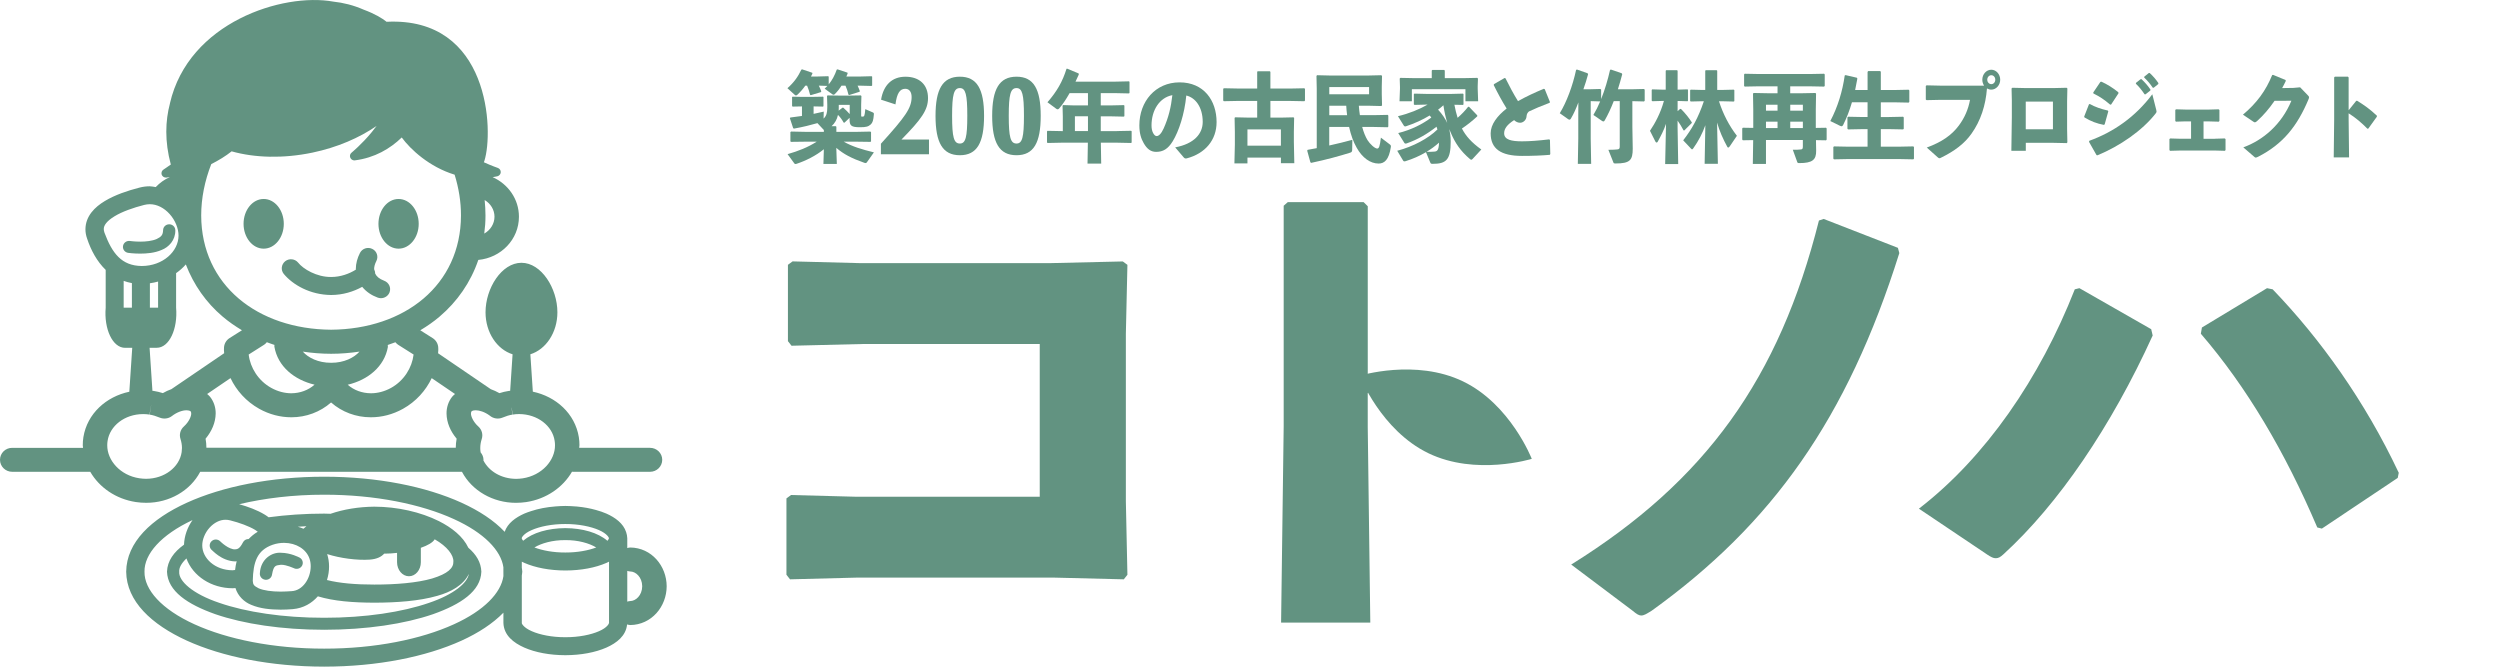 <?xml version="1.0" encoding="utf-8"?>
<!-- Generator: Adobe Illustrator 16.0.0, SVG Export Plug-In . SVG Version: 6.00 Build 0)  -->
<!DOCTYPE svg PUBLIC "-//W3C//DTD SVG 1.1//EN" "http://www.w3.org/Graphics/SVG/1.1/DTD/svg11.dtd">
<svg version="1.1" id="レイヤー_1" xmlns="http://www.w3.org/2000/svg" xmlns:xlink="http://www.w3.org/1999/xlink" x="0px"
	 y="0px" width="300px" height="80px" viewBox="0 0 300 80" enable-background="new 0 0 300 80" xml:space="preserve">
<g>
	<path fill="#629381" d="M103.169,31.575h22.889l8.676-0.202l0.556,0.408l-0.187,8.271v20.103l0.187,8.816l-0.432,0.549l-8.49-0.209
		h-23.443l-8.122,0.209l-0.43-0.549v-9.162l0.552-0.406l7.755,0.205h22.089V41.283h-21.354l-8.433,0.206l-0.431-0.55v-9.162
		l0.555-0.41L103.169,31.575z"/>
	<path fill="#629381" d="M164.128,47.152c0.015,0.009,0.024,0.017,0.041,0.021c0-0.003-0.001-0.007-0.001-0.011
		c0.008-0.712,0.046-1.406,0.126-2.096l-0.163,0.183v-20.5l-0.494-0.491h-9.105l-0.49,0.431v26.454l-0.311,23.568h10.705
		l-0.307-23.445L164.128,47.152L164.128,47.152z"/>
	<path fill="#629381" d="M218.841,26.274l8.907,3.466l0.17,0.631c-6.24,19.855-15.26,32.523-29.727,42.922
		c-0.625,0.38-0.906,0.568-1.25,0.568c-0.283,0-0.565-0.188-1.021-0.568l-7.376-5.546c16.106-10.021,24.962-22.312,29.728-41.285
		L218.841,26.274z"/>
	<path fill="#629381" d="M258.322,40.259c-4.982,10.937-11.318,20.234-17.903,26.25c-0.369,0.343-0.616,0.479-0.923,0.479
		c-0.312,0-0.557-0.139-0.984-0.41l-8.244-5.538c7.998-6.156,14.521-15.656,18.707-26.322l0.553-0.138l8.615,4.923L258.322,40.259z
		 M264.23,39.3l7.812-4.719l0.678,0.138c5.723,5.947,11.068,13.4,15.131,22.016l-0.123,0.613l-9.104,6.084l-0.551-0.137
		c-3.881-9.094-8.494-16.885-13.971-23.247L264.23,39.3z"/>
	<path fill="#629381" d="M21.039,27.633c0-0.397-0.328-0.718-0.734-0.718c-0.406,0-0.734,0.319-0.734,0.718
		c-0.023,0.586-0.234,0.786-0.768,1.047c-0.526,0.236-1.318,0.32-1.977,0.317c-0.698,0-1.227-0.082-1.227-0.079
		c-0.401-0.06-0.776,0.211-0.838,0.606c-0.06,0.396,0.219,0.762,0.62,0.819c0.021,0.002,0.633,0.092,1.443,0.092
		c0.768-0.002,1.713-0.069,2.564-0.438C20.248,29.665,21.062,28.823,21.039,27.633z M34.055,32.875
		c1.091,1.305,3.151,2.505,5.682,2.525c1.425-0.004,2.688-0.409,3.727-0.979c0.479,0.593,1.135,1.029,1.86,1.292
		c0.13,0.047,0.263,0.07,0.39,0.07c0.442,0,0.865-0.269,1.031-0.7c0.213-0.562-0.076-1.181-0.646-1.394
		c-0.602-0.228-0.919-0.521-1.076-0.857c0.002-0.165-0.039-0.326-0.112-0.479c0-0.021-0.016-0.038-0.016-0.062
		c0-0.274,0.081-0.606,0.271-0.974c0.271-0.531,0.052-1.185-0.49-1.446c-0.544-0.272-1.203-0.056-1.479,0.478
		c-0.312,0.608-0.5,1.271-0.5,1.942c0,0.021,0.011,0.043,0.011,0.062c-0.784,0.496-1.839,0.887-2.969,0.885
		c-1.739,0.021-3.367-0.964-3.963-1.723c-0.38-0.465-1.078-0.539-1.552-0.166C33.75,31.729,33.674,32.408,34.055,32.875z
		 M17.534,60.337h0.026c2.748,0,5.269-1.438,6.466-3.723h31.409c1.201,2.28,3.724,3.725,6.477,3.725h0.021
		c0.409-0.002,0.818-0.034,1.219-0.091c2.412-0.368,4.406-1.764,5.492-3.65c0.034,0.004,0.062,0.021,0.094,0.021v-0.003h9.263
		c0.81,0,1.466-0.646,1.466-1.439c0-0.795-0.656-1.438-1.466-1.438c-0.002-0.003-3.404-0.003-8.5-0.003
		c0.008-0.104,0.028-0.203,0.034-0.312c0-0.316-0.026-0.644-0.075-0.963c-0.461-2.844-2.75-4.875-5.521-5.461l-0.297-4.486
		c1.862-0.58,3.245-2.603,3.245-5.041c0-2.882-1.93-5.939-4.312-5.939c-2.385,0-4.312,3.059-4.312,5.939
		c0,2.436,1.383,4.458,3.245,5.041l-0.289,4.381c-0.055,0.011-0.104,0.004-0.159,0.015v-0.001c-0.398,0.06-0.776,0.152-1.13,0.268
		c-0.333-0.191-0.682-0.348-1.034-0.475l-6.328-4.312c0.011-0.132,0.028-0.261,0.028-0.393c-0.002-0.094-0.002-0.176-0.005-0.245
		c-0.011-0.481-0.261-0.921-0.672-1.181l-1.484-0.938c0.82-0.493,1.604-1.032,2.32-1.646c2.107-1.788,3.724-4.104,4.643-6.798
		c2.722-0.258,4.873-2.448,4.875-5.184c-0.002-2.123-1.305-3.925-3.156-4.749c0.189-0.034,0.38-0.057,0.57-0.105
		c0.232-0.061,0.396-0.257,0.404-0.49c0.008-0.234-0.141-0.443-0.365-0.517c-0.002-0.004-0.692-0.231-1.662-0.674
		c0.021-0.056,0.042-0.105,0.062-0.166c1.13-3.535,0.685-17.312-11.734-16.692c-0.539-0.425-1.396-0.953-2.747-1.452
		c-1.234-0.544-2.464-0.839-3.66-0.97c-0.002,0-0.002,0-0.002,0c-6.023-1.091-17.358,2.47-19.594,12.223l0.005,0.004
		c-0.552,2.078-0.648,4.525,0.104,7.325c-0.521,0.373-0.87,0.594-0.87,0.597c-0.211,0.129-0.302,0.383-0.227,0.615
		c0.078,0.211,0.281,0.352,0.511,0.352c0.018,0,0.039,0,0.055,0c0.146-0.016,0.281-0.043,0.422-0.062
		c-0.651,0.282-1.224,0.704-1.703,1.204c-0.234-0.038-0.466-0.09-0.714-0.097c-0.406,0-0.828,0.052-1.245,0.162
		c-1.417,0.365-2.909,0.865-4.141,1.604c-1.203,0.72-2.318,1.805-2.333,3.386c0,0.375,0.067,0.76,0.201,1.129
		c0.45,1.365,1.169,2.729,2.229,3.751v4.539c-0.216,2.549,0.82,4.815,2.331,4.815h0.854l-0.349,5.268
		c-2.769,0.584-5.052,2.617-5.513,5.457c-0.052,0.323-0.073,0.648-0.073,0.967c0,0.105,0.026,0.206,0.031,0.312H1.469
		C0.656,53.734,0,54.378,0,55.175c0,0.796,0.653,1.441,1.469,1.441h9.362c1.089,1.879,3.07,3.265,5.469,3.629
		C16.716,60.307,17.123,60.337,17.534,60.337z M56.576,49.382c0.033-0.044,0.127-0.142,0.508-0.149h0.018
		c0.419,0,1.07,0.197,1.664,0.639c0.424,0.363,1.023,0.459,1.549,0.236c0.412-0.172,0.797-0.297,1.19-0.354l-0.128-0.828h0.013
		l0.146,0.823c0.237-0.042,0.489-0.062,0.761-0.062c2.221,0.012,3.992,1.414,4.26,3.211c0.029,0.176,0.044,0.354,0.044,0.526
		c0.013,1.812-1.552,3.622-3.883,3.978c-0.263,0.035-0.531,0.061-0.784,0.061c-1.792-0.009-3.271-0.922-3.927-2.216
		c0-0.024,0.013-0.048,0.013-0.067c0-0.342-0.138-0.643-0.341-0.889c-0.003-0.018-0.008-0.021-0.008-0.035
		c-0.029-0.168-0.039-0.328-0.039-0.497c0-0.356,0.06-0.719,0.177-1.079c0.172-0.527,0.021-1.109-0.396-1.488
		c-0.646-0.574-0.912-1.271-0.896-1.57C56.521,49.462,56.549,49.419,56.576,49.382z M58.159,24.005
		c0.708,0.418,1.177,1.16,1.18,1.999c-0.002,0.857-0.495,1.613-1.229,2.025c0.094-0.706,0.151-1.427,0.148-2.17
		C58.255,25.241,58.221,24.622,58.159,24.005z M51.805,45.376l2.797,1.904c-0.117,0.106-0.245,0.204-0.349,0.337
		c-0.463,0.583-0.674,1.312-0.669,1.994c0.013,1.111,0.471,2.146,1.213,3.031c-0.065,0.354-0.104,0.719-0.104,1.09H24.768
		c0-0.368-0.034-0.733-0.099-1.086c0.739-0.893,1.198-1.92,1.213-3.035c0.005-0.682-0.203-1.407-0.68-2.002
		c-0.104-0.129-0.229-0.223-0.344-0.329l2.803-1.907c0.711,1.494,1.877,2.803,3.438,3.679c1.227,0.687,2.555,1.021,3.854,1.021
		h0.028c1.745,0,3.443-0.627,4.748-1.777c1.305,1.15,3,1.777,4.748,1.777h0.028c1.302,0.004,2.628-0.334,3.854-1.016
		C49.93,48.18,51.094,46.869,51.805,45.376z M37.748,46.161c-0.753,0.663-1.729,1.022-2.792,1.032
		c-0.786-0.004-1.609-0.204-2.406-0.646c-1.544-0.854-2.526-2.419-2.708-4.004l1.87-1.186c0.125-0.076,0.216-0.188,0.307-0.293
		c0.302,0.111,0.607,0.229,0.917,0.326c0,0.07-0.021,0.142-0.011,0.207C33.331,43.975,35.31,45.584,37.748,46.161z M46.529,41.398
		c0.312-0.104,0.617-0.215,0.919-0.33c0.097,0.104,0.186,0.216,0.311,0.293l1.872,1.183c-0.188,1.585-1.161,3.151-2.708,4.005
		c-0.797,0.439-1.625,0.643-2.409,0.643c-1.062-0.006-2.036-0.363-2.789-1.024c2.427-0.575,4.401-2.172,4.82-4.53
		C46.552,41.553,46.529,41.479,46.529,41.398z M39.737,43.534c-1.557,0.008-2.766-0.616-3.4-1.341
		c1.104,0.166,2.236,0.259,3.396,0.261c1.161-0.001,2.299-0.097,3.409-0.263C42.5,42.917,41.289,43.542,39.737,43.534z
		 M25.352,19.694c0.904-0.461,1.737-0.968,2.443-1.533c2.763,0.777,6.161,0.891,9.703,0.152c2.986-0.628,5.622-1.771,7.692-3.203
		c-0.185,0.252-0.375,0.5-0.565,0.729c-1.222,1.49-2.44,2.476-2.438,2.48c-0.185,0.146-0.245,0.396-0.15,0.61
		c0.086,0.193,0.275,0.32,0.489,0.32c0.021,0,0.042-0.004,0.065-0.006c2.375-0.305,4.219-1.396,5.617-2.746
		c1.037,1.421,3.312,3.542,6.346,4.465c0.495,1.598,0.766,3.252,0.763,4.894c-0.021,8.36-6.758,13.644-15.588,13.71
		c-8.82-0.065-15.56-5.35-15.586-13.709C24.143,23.778,24.576,21.675,25.352,19.694z M22.299,31.731
		c0.943,2.457,2.448,4.592,4.412,6.254c0.719,0.612,1.502,1.153,2.323,1.646l-1.484,0.938c-0.393,0.248-0.641,0.664-0.669,1.121
		c-0.008,0.129-0.008,0.229-0.008,0.302c0,0.132,0.021,0.264,0.025,0.396L20.564,46.7c-0.349,0.128-0.689,0.276-1.023,0.473
		c-0.349-0.11-0.713-0.203-1.109-0.264c-0.047-0.007-0.094-0.004-0.141-0.011l-0.341-5.164h0.854c1.513,0,2.544-2.27,2.328-4.815
		v-4.142C21.568,32.469,21.961,32.125,22.299,31.731z M17.987,36.918v-2.926c0.342-0.045,0.664-0.117,0.984-0.206v3.132H17.987z
		 M15.828,36.918h-0.987v-3.213c0.312,0.111,0.638,0.207,0.987,0.268V36.918z M12.537,27.925c-0.062-0.176-0.081-0.312-0.083-0.426
		c-0.019-0.426,0.338-0.968,1.289-1.544c0.914-0.562,2.25-1.028,3.544-1.36c0.239-0.062,0.466-0.087,0.685-0.09h0.011
		c0.864,0,1.722,0.45,2.38,1.188c0.662,0.734,1.065,1.73,1.061,2.586c-0.005,1.889-1.867,3.634-4.412,3.641
		C14.591,31.897,13.461,30.397,12.537,27.925z M12.87,53.425c0-0.182,0.013-0.353,0.039-0.511c0.271-1.812,2.042-3.214,4.261-3.223
		c0.266,0,0.521,0.016,0.766,0.059l0.208-1.175h0.003l-0.185,1.18c0.393,0.06,0.781,0.185,1.19,0.354
		c0.479,0.201,1.039,0.143,1.458-0.168l0.008-0.006c0.641-0.5,1.333-0.709,1.766-0.701c0.375,0.013,0.469,0.104,0.505,0.146
		c0.026,0.038,0.055,0.082,0.057,0.235c0.021,0.299-0.25,1-0.891,1.574c-0.417,0.377-0.568,0.957-0.396,1.484
		c0.112,0.357,0.177,0.723,0.177,1.084c0,0.161-0.019,0.33-0.037,0.504c-0.273,1.791-2.042,3.188-4.266,3.195
		c-0.25,0-0.521-0.021-0.802-0.062C14.419,57.047,12.852,55.234,12.87,53.425z M31.641,29.839c1.333,0,2.414-1.334,2.414-2.98
		c0-1.647-1.081-2.982-2.414-2.982c-1.336,0-2.414,1.334-2.414,2.982C29.227,28.504,30.305,29.839,31.641,29.839z M47.828,29.839
		c1.333,0,2.417-1.334,2.417-2.98c0-1.647-1.083-2.982-2.417-2.982s-2.414,1.334-2.414,2.982
		C45.414,28.504,46.495,29.839,47.828,29.839z M31.185,68.782c-0.042,0.396,0.255,0.75,0.659,0.79
		c0.023,0.003,0.049,0.004,0.073,0.004c0.373,0,0.688-0.278,0.729-0.646c0.2-1.141,0.458-1.068,1.062-1.158
		c0.341-0.01,0.729,0.101,1.026,0.203c0.302,0.104,0.516,0.209,0.521,0.203c0.356,0.188,0.805,0.051,0.995-0.301
		c0.188-0.354,0.047-0.789-0.312-0.973h-0.002c-0.052-0.021-1.042-0.562-2.229-0.572C32.651,66.244,31.276,67.064,31.185,68.782z
		 M75.627,65.7c-0.125,0-0.237,0.041-0.354,0.067v-1.177c-0.008-0.265-0.062-0.504-0.135-0.729c-0.341-1.062-1.31-1.754-2.367-2.229
		c-0.388-0.171-0.812-0.31-1.263-0.436c-0.693-0.193-1.443-0.334-2.245-0.409c-0.016-0.001-0.029-0.005-0.044-0.006
		c-0.031-0.003-0.065-0.003-0.096-0.005c-0.417-0.033-0.847-0.058-1.281-0.062c-0.401,0.004-0.792,0.024-1.175,0.056
		c-1.067,0.082-2.052,0.271-2.924,0.561c-0.284,0.093-0.57,0.188-0.828,0.301c-1.047,0.469-2,1.148-2.354,2.186
		c-1.276-1.36-3.065-2.529-5.172-3.49c-4.294-1.951-10.091-3.12-16.49-3.123c-6.393,0.003-12.19,1.172-16.481,3.123
		c-4.25,1.939-7.232,4.727-7.276,8.273c0.044,3.547,3.026,6.332,7.276,8.274c4.292,1.949,10.091,3.116,16.481,3.122
		c6.398-0.006,12.195-1.173,16.49-3.122c2.028-0.927,3.752-2.051,5.021-3.353v1.229c0.052,1.495,1.216,2.386,2.505,2.959
		c1.333,0.584,3.044,0.909,4.924,0.914c1.886-0.005,3.597-0.33,4.93-0.914c1.234-0.553,2.344-1.396,2.482-2.778
		c0.125,0.03,0.245,0.073,0.377,0.073c2.56-0.03,4.367-2.212,4.373-4.653C79.995,67.913,78.188,65.727,75.627,65.7z M25.135,63.335
		c0.55-0.61,1.242-0.968,1.933-0.964c0.175,0,0.354,0.023,0.552,0.072c1.102,0.279,2.234,0.684,3,1.146
		c0.125,0.075,0.216,0.146,0.312,0.22c-0.427,0.246-0.781,0.549-1.096,0.875c-0.284-0.013-0.562,0.146-0.688,0.416
		c-0.396,0.766-0.659,0.806-0.958,0.824c-0.312,0.014-0.792-0.199-1.154-0.462c-0.366-0.25-0.598-0.502-0.604-0.498
		c-0.279-0.284-0.745-0.303-1.037-0.024c-0.297,0.271-0.31,0.729-0.031,1.021v-0.005c0.07,0.025,1.18,1.354,2.826,1.413
		c0.021,0.001,0.039,0.001,0.062,0.001c0.049,0,0.099-0.021,0.148-0.026c-0.088,0.349-0.151,0.699-0.19,1.056
		c-0.104,0.013-0.198,0.031-0.31,0.033c-2.112-0.01-3.625-1.449-3.63-2.977C24.263,64.766,24.591,63.939,25.135,63.335z
		 M37.135,67.023c0.099,0.271,0.151,0.599,0.151,0.938c-0.011,1.484-0.975,2.922-2.312,2.979c-0.435,0.028-0.875,0.054-1.3,0.054
		c-1.052,0.002-2.047-0.136-2.63-0.394c-0.583-0.306-0.675-0.418-0.711-0.896v-0.012c0.055-2.241,0.513-3.661,2.377-4.317
		c0.466-0.161,0.927-0.231,1.38-0.231C35.562,65.152,36.75,65.911,37.135,67.023z M35.737,63.208
		c0.347-0.021,0.686-0.047,1.031-0.062c-0.127,0.096-0.231,0.199-0.349,0.302C36.198,63.355,35.971,63.273,35.737,63.208z
		 M27.898,70.589h0.042c0.109,0,0.208-0.016,0.315-0.021c0.289,0.961,1.064,1.688,1.896,2.014c1.073,0.459,2.3,0.568,3.521,0.577
		c0.498,0,0.99-0.023,1.458-0.062c1.294-0.113,2.292-0.717,3.013-1.539c1.891,0.577,4.216,0.758,6.771,0.764
		c2.674-0.006,5.391-0.193,7.567-0.823c1.602-0.442,3.125-1.265,3.781-2.629c-0.164,1.077-1.807,2.476-4.787,3.475
		c-3.172,1.099-7.641,1.792-12.578,1.787c-4.935,0.005-9.4-0.688-12.572-1.787c-3.227-1.081-4.906-2.632-4.82-3.733
		c-0.039-0.478,0.271-1.028,0.867-1.598C23.138,69.133,25.367,70.583,27.898,70.589z M39.26,66.489
		c1.544,0.504,3.615,0.768,5.097,0.666c0.862-0.062,1.403-0.335,1.745-0.72c0.031,0,0.065,0.002,0.096,0.002
		c0.469,0,0.956-0.037,1.448-0.092v1.118c0,0.933,0.641,1.687,1.427,1.687c0.787,0,1.428-0.754,1.428-1.687v-1.726
		c0.814-0.281,1.432-0.631,1.664-1.021c1.518,0.869,2.281,1.909,2.239,2.676c0.031,0.767-0.659,1.455-2.547,2.027
		c-1.808,0.528-4.386,0.732-6.94,0.73c-2.227,0.004-4.208-0.168-5.68-0.545c0.167-0.545,0.256-1.104,0.25-1.647
		C39.487,67.464,39.409,66.969,39.26,66.489z M60.409,69.135c-0.278,2.004-2.317,4.139-5.945,5.782
		c-3.909,1.781-9.442,2.926-15.565,2.92c-6.112,0.006-11.648-1.139-15.557-2.92c-3.953-1.792-6.047-4.164-6.003-6.315
		c-0.042-2.104,1.974-4.418,5.763-6.192c-0.615,0.875-0.984,1.907-1.021,2.95c-1.232,0.89-1.992,1.942-2.042,3.242
		c0.086,2.346,2.461,3.916,5.799,5.101c3.391,1.167,7.99,1.868,13.062,1.87c5.078-0.002,9.678-0.703,13.062-1.87
		c3.339-1.185,5.719-2.755,5.8-5.101c-0.039-1.121-0.615-2.062-1.56-2.871c-0.641-1.357-1.979-2.412-3.531-3.195
		c-2.18-1.09-4.966-1.729-7.758-1.735c-1.875,0.019-3.68,0.312-5.25,0.854c-0.261-0.004-0.505-0.021-0.766-0.021
		c-2.352,0.002-4.591,0.161-6.664,0.44c-0.148-0.111-0.305-0.226-0.463-0.318c-0.927-0.562-2.008-0.951-3.07-1.251
		c3.033-0.722,6.508-1.143,10.195-1.14c6.123-0.005,11.656,1.138,15.565,2.923c3.628,1.646,5.667,3.775,5.945,5.779L60.409,69.135
		L60.409,69.135z M73.073,74.756c0.023,0.062-0.197,0.561-1.2,0.991c-0.961,0.422-2.417,0.726-4.031,0.719
		c-1.612,0.007-3.067-0.297-4.023-0.719c-1.005-0.433-1.229-0.931-1.202-0.991V69.07c0.015-0.158,0.054-0.312,0.057-0.471
		c-0.002-0.162-0.042-0.312-0.057-0.475V67.4c0.101,0.052,0.2,0.103,0.304,0.146c1.333,0.583,3.044,0.907,4.927,0.914
		c1.883-0.007,3.594-0.331,4.93-0.914c0.104-0.046,0.2-0.097,0.305-0.146v7.354L73.073,74.756L73.073,74.756z M64.13,65.695
		c0.825-0.5,2.177-0.896,3.706-0.881c1.531-0.018,2.888,0.379,3.711,0.883c-0.945,0.357-2.252,0.609-3.706,0.604
		C66.383,66.309,65.076,66.053,64.13,65.695z M72.893,64.896c-1.146-0.98-2.979-1.508-5.057-1.521
		c-2.073,0.016-3.906,0.535-5.058,1.516c-0.13-0.149-0.182-0.271-0.169-0.299c-0.023-0.06,0.198-0.556,1.203-0.986
		c0.956-0.422,2.412-0.728,4.023-0.724c1.615-0.004,3.069,0.302,4.031,0.724c1,0.436,1.227,0.931,1.2,0.986
		C73.083,64.62,73.029,64.742,72.893,64.896z M75.627,72.126c-0.125,0-0.237,0.041-0.354,0.069v-3.688
		c0.117,0.029,0.229,0.07,0.354,0.07c0.648,0,1.425,0.663,1.438,1.771C77.052,71.462,76.279,72.126,75.627,72.126z"/>
	<g enable-background="new    ">
		<path fill="#629381" d="M102.907,10.274c0.095,0.188,0.18,0.399,0.274,0.659l-0.042,0.082l-1.239,0.391l-0.085-0.048
			c-0.084-0.377-0.2-0.729-0.359-1.082h-0.477c-0.232,0.377-0.498,0.718-0.784,1c-0.062,0.071-0.115,0.095-0.169,0.095
			c-0.062,0-0.115-0.035-0.18-0.083l-0.889-0.648c0.116-0.104,0.222-0.224,0.328-0.33l-1.027-0.034
			c0.105,0.213,0.212,0.446,0.297,0.684l-0.042,0.094l-1.218,0.365l-0.085-0.047c-0.095-0.4-0.212-0.742-0.36-1.096h-0.212
			c-0.286,0.411-0.614,0.776-0.942,1.084c-0.073,0.059-0.127,0.094-0.18,0.094c-0.053,0-0.105-0.035-0.169-0.094l-0.856-0.777
			c0.794-0.695,1.28-1.402,1.673-2.228l0.095-0.034l1.218,0.412l0.011,0.104c-0.053,0.118-0.105,0.225-0.169,0.342h0.826
			l1.239-0.035l0.062,0.061v0.919c0.425-0.519,0.721-1.083,0.965-1.769l0.095-0.034l1.197,0.399l0.01,0.118
			c-0.042,0.118-0.095,0.224-0.148,0.343h1.685l1.345-0.035l0.064,0.06v1.048l-0.064,0.06l-1.345-0.034h-0.343V10.274z
			 M101.33,14.727l-0.096-0.021c-0.19-0.354-0.392-0.625-0.678-0.919c-0.105,0.529-0.381,1.013-0.763,1.354h0.508l0.063,0.071v0.613
			h2.329l1.759-0.036l0.073,0.07v1.106l-0.073,0.06L102.696,17h-1.45c1.006,0.577,2.182,0.932,3.622,1.284l-0.848,1.2
			c-0.032,0.048-0.084,0.084-0.159,0.084c-0.031,0-0.073-0.013-0.116-0.023c-1.578-0.554-2.51-1.048-3.39-1.802l0.064,1.932h-1.61
			l0.053-1.767c-0.942,0.776-2.202,1.399-3.293,1.755c-0.053,0.012-0.085,0.021-0.116,0.021c-0.054,0-0.096-0.021-0.139-0.081
			l-0.805-1.106c1.281-0.365,2.425-0.813,3.495-1.496h-1.377l-1.705,0.022l-0.074-0.06v-1.119l0.095-0.059l1.685,0.036h2.234V15.6
			l-0.772-0.825c-0.815,0.235-1.705,0.459-2.817,0.659l-0.095-0.059l-0.392-1.189l0.053-0.084c0.498-0.059,0.964-0.129,1.397-0.188
			v-1.143h-0.053l-1.059,0.021l-0.074-0.06V11.65l0.062-0.048l1.07,0.023h1.26l1.313-0.023l0.062,0.035v1.107l-0.062,0.047
			l-1.123-0.023v0.896c0.402-0.083,0.805-0.177,1.218-0.271l-0.02,0.838c0.35-0.317,0.444-0.72,0.444-1.309v-0.377l-0.031-1.037
			l0.073-0.059l1.408,0.021h1.188l1.376-0.021l0.084,0.07l-0.032,1.071v1.261c0,0.143,0,0.143,0.169,0.143
			c0.212,0,0.254-0.095,0.329-0.896l0.899,0.391c0.106,0.047,0.139,0.104,0.128,0.224c-0.054,0.719-0.148,1.014-0.382,1.226
			c-0.285,0.247-0.529,0.329-1.281,0.329c-1.049,0-1.25-0.188-1.25-0.905v-0.226L101.33,14.727z M101.965,12.583h-1.313v0.33
			c0,0.129,0,0.247-0.011,0.364l0.456-0.354h0.095c0.308,0.271,0.562,0.52,0.773,0.768V12.583z"/>
		<path fill="#629381" d="M111.479,16.742v1.767h-5.771v-1.26c2.955-3.264,3.685-4.288,3.685-5.607c0-0.575-0.254-0.987-0.762-0.987
			c-0.657,0-1.006,0.562-1.176,1.873l-1.727-0.565c0.296-1.778,1.334-2.756,2.923-2.756c1.694,0,2.711,0.966,2.711,2.566
			c0,1.428-0.794,2.533-3.188,4.973h3.304L111.479,16.742L111.479,16.742z"/>
		<path fill="#629381" d="M118.088,13.903c0,3.216-0.837,4.724-2.902,4.724c-2.075,0-2.923-1.508-2.923-4.724
			c0-3.192,0.848-4.7,2.923-4.7C117.251,9.203,118.088,10.709,118.088,13.903z M116.075,13.903c0-2.568-0.201-3.334-0.891-3.334
			c-0.72,0-0.932,0.767-0.932,3.334c0,2.58,0.212,3.321,0.932,3.321C115.874,17.225,116.075,16.481,116.075,13.903z"/>
		<path fill="#629381" d="M124.886,13.903c0,3.216-0.837,4.724-2.902,4.724c-2.074,0-2.923-1.508-2.923-4.724
			c0-3.192,0.849-4.7,2.923-4.7C124.05,9.203,124.886,10.709,124.886,13.903z M122.874,13.903c0-2.568-0.201-3.334-0.891-3.334
			c-0.72,0-0.932,0.767-0.932,3.334c0,2.58,0.212,3.321,0.932,3.321C122.673,17.225,122.874,16.481,122.874,13.903z"/>
		<path fill="#629381" d="M134.019,15.729l1.716-0.034l0.063,0.059v1.343l-0.063,0.061l-1.716-0.036h-1.917l0.042,2.509h-1.642
			l0.042-2.509h-3.124l-1.705,0.036l-0.074-0.071v-1.319l0.064-0.069l1.715,0.034h0.117v-1.768l-0.032-1.271l0.063-0.084
			l1.219,0.036h1.768v-1.474h-2.203c-0.423,0.754-0.856,1.39-1.26,1.851c-0.064,0.069-0.117,0.095-0.18,0.095
			c-0.054,0-0.106-0.024-0.169-0.071l-1.049-0.776c1.145-1.309,1.821-2.51,2.287-4.018l0.085-0.012l1.376,0.575l0.012,0.13
			c-0.127,0.295-0.254,0.577-0.393,0.85h4.809l1.608-0.036l0.063,0.061v1.329l-0.063,0.061l-1.608-0.035h-1.779v1.474h1.165
			l1.609-0.036l0.062,0.06v1.26l-0.062,0.061l-1.609-0.035h-1.165v1.776h1.928L134.019,15.729L134.019,15.729z M130.556,13.95
			h-1.567v1.776h1.567V13.95z"/>
		<path fill="#629381" d="M141.021,17.684c2.277-0.425,3.305-1.638,3.305-3.052c0-1.791-0.89-2.921-1.971-3.169
			c-0.211,2.228-0.899,4.301-1.63,5.49c-0.572,0.93-1.165,1.271-1.991,1.271c-0.635,0-1.091-0.342-1.492-1.048
			c-0.308-0.53-0.52-1.178-0.52-2.132c0-2.852,1.917-5.16,4.829-5.16c2.891,0,4.438,2.156,4.438,4.771
			c0,2.144-1.354,3.77-3.601,4.355c-0.148,0.013-0.222,0.013-0.339-0.117L141.021,17.684z M138.183,15.044
			c0,0.39,0.064,0.671,0.18,0.896c0.117,0.234,0.266,0.39,0.435,0.39c0.244,0,0.551-0.271,0.837-0.907
			c0.593-1.317,0.889-2.567,1.048-4.005C139.136,11.711,138.183,13.231,138.183,15.044z"/>
		<path fill="#629381" d="M150.859,8.625l0.055-0.07h1.472l0.062,0.07v2.002h2.318l1.758-0.035l0.074,0.083v1.391l-0.074,0.082
			l-1.758-0.035h-2.318v2.003h1.197l1.578-0.035l0.073,0.071l-0.032,1.685v1.188l0.053,2.557h-1.606v-0.671h-4.017v0.694h-1.564
			l0.054-2.263v-1.508l-0.032-1.686l0.062-0.07l1.588,0.035h1.061v-2.002h-2.246l-1.758,0.035l-0.074-0.082V10.65l0.097-0.061
			l1.735,0.035h2.246V8.625H150.859z M153.708,15.528h-4.015v1.955h4.015V15.528L153.708,15.528z"/>
		<path fill="#629381" d="M165.814,11.37l0.031,1.271l-0.084,0.084l-1.462-0.036h-1.239c0.032,0.377,0.063,0.754,0.127,1.131h1.588
			l1.748-0.034l0.074,0.083v1.317l-0.074,0.085l-1.748-0.037h-1.312c0.169,0.637,0.382,1.155,0.636,1.58
			c0.295,0.471,0.879,1.013,1.164,1.013c0.223,0,0.316-0.271,0.445-1.309l1.068,0.812c0.127,0.094,0.146,0.165,0.127,0.306
			c-0.232,1.557-0.783,1.991-1.474,1.991c-0.983,0-1.948-0.684-2.625-1.896c-0.394-0.685-0.698-1.521-0.912-2.498h-2.383v2.228
			c0.976-0.212,1.906-0.448,2.774-0.683l-0.021,1.188c0,0.212-0.053,0.294-0.231,0.354c-1.312,0.412-2.851,0.836-4.69,1.225
			l-0.095-0.07l-0.381-1.391l0.053-0.104c0.359-0.061,0.729-0.13,1.092-0.201v-7.14l-0.033-1.53l0.074-0.082l1.439,0.034h4.808
			l1.462-0.034l0.084,0.094l-0.031,1.261V11.37z M159.514,10.451v0.859h4.775v-0.859H159.514z M159.514,12.688v1.132h2.139
			c-0.053-0.377-0.084-0.754-0.104-1.132H159.514z"/>
		<path fill="#629381" d="M174.529,12.571c0.098,0.53,0.225,1.061,0.383,1.567c0.455-0.401,0.908-0.86,1.26-1.319h0.117l0.982,1.023
			v0.118c-0.592,0.555-1.279,1.096-1.842,1.46c0.477,0.919,1.153,1.673,2.329,2.521l-1.048,1.132
			c-0.062,0.07-0.105,0.094-0.158,0.094c-0.043,0-0.096-0.022-0.16-0.083c-1.145-0.966-1.8-1.967-2.297-3.157
			c-0.084-0.2-0.139-0.329-0.182-0.436c0.084,0.398,0.17,0.859,0.17,1.482c0,2.168-0.508,2.688-2.161,2.688
			c-0.211,0-0.243-0.035-0.308-0.2l-0.498-1.202c-0.752,0.448-1.578,0.813-2.457,1.084c-0.053,0.013-0.096,0.023-0.139,0.023
			c-0.062,0-0.117-0.035-0.146-0.096l-0.709-1.178c1.927-0.507,3.717-1.473,4.828-2.557c-0.031-0.118-0.073-0.226-0.115-0.33
			c-1.092,0.859-2.234,1.531-3.579,2.002c-0.054,0.023-0.097,0.023-0.138,0.023c-0.064,0-0.117-0.035-0.148-0.095l-0.729-1.168
			c1.545-0.377,2.922-1.071,3.971-1.86c-0.062-0.095-0.127-0.177-0.201-0.246c-0.855,0.518-1.811,0.953-2.807,1.282
			c-0.053,0.024-0.105,0.024-0.139,0.024c-0.062,0-0.115-0.024-0.158-0.106l-0.698-1.118c1.312-0.308,2.584-0.824,3.558-1.39h-0.189
			l-1.389,0.034l-0.072-0.071v-1.213l0.062-0.069l1.397,0.034h3.104l1.334-0.034l0.062,0.059v1.237l-0.062,0.059L174.529,12.571z
			 M171.807,8.473l0.074-0.084h1.419l0.074,0.084v0.906h2.149l1.748-0.035l0.084,0.083l-0.031,0.896v0.317l0.053,1.509h-1.525V10.7
			h-6.428v1.449h-1.482l0.055-1.509v-0.213l-0.031-1.001l0.074-0.083l1.758,0.035h2.013V8.473H171.807z M172.156,18.19
			c0.297-0.035,0.498-0.152,0.528-1.071c-0.465,0.413-0.963,0.778-1.491,1.096C171.521,18.225,171.977,18.213,172.156,18.19z
			 M172.57,13.161c0.486,0.52,0.869,1.096,1.092,1.59c-0.158-0.564-0.34-1.331-0.454-2.12
			C173.004,12.819,172.792,12.996,172.57,13.161z"/>
		<path fill="#629381" d="M185.975,18.58c-0.977,0.083-2.002,0.129-3.336,0.129c-2.543,0-3.76-0.86-3.76-2.709
			c0-1.072,0.794-2.097,1.917-2.979c-0.521-0.825-1.081-1.86-1.546-2.805l0.021-0.117l1.28-0.741l0.104,0.034
			c0.467,0.941,0.994,1.933,1.504,2.744c0.964-0.542,2.043-1.048,3.103-1.483l0.106,0.048l0.625,1.543l-0.043,0.094
			c-0.92,0.342-1.863,0.742-2.479,1.037c-0.17,0.153-0.266,0.306-0.287,0.589c-0.029,0.471-0.434,0.766-0.763,0.766
			c-0.286,0-0.519-0.116-0.729-0.316c-0.824,0.53-1.195,1.023-1.195,1.579c0,0.789,0.898,0.966,2.148,0.966
			c0.934,0,1.971-0.083,3.264-0.236l0.084,0.071l0.041,1.686L185.975,18.58z"/>
		<path fill="#629381" d="M195.885,15.27l0.043,2.567c0,1.39-0.33,1.779-2.057,1.779c-0.211,0-0.232-0.023-0.273-0.143l-0.594-1.496
			c0.467,0,0.898-0.022,1.08-0.047c0.223-0.022,0.285-0.095,0.285-0.377v-5.42h-0.719c-0.317,0.825-0.679,1.603-1.08,2.31
			c-0.054,0.084-0.097,0.13-0.17,0.13c-0.041,0-0.097-0.023-0.168-0.07l-1.027-0.707c0.297-0.495,0.572-1.037,0.813-1.625
			l-1.133-0.036v4.512l0.054,3.018h-1.6l0.054-3.018v-2.825l0.011-1.531c-0.265,0.707-0.551,1.365-0.898,1.942
			c-0.053,0.085-0.105,0.13-0.169,0.13c-0.042,0-0.097-0.022-0.169-0.07l-0.996-0.707c0.814-1.318,1.557-3.298,1.959-5.195
			l0.105-0.047l1.28,0.448l0.054,0.118c-0.158,0.601-0.351,1.213-0.562,1.802h0.721l1.324-0.035l0.084,0.083v1.131
			c0.443-1.105,0.805-2.319,1.068-3.498l0.104-0.048l1.304,0.448l0.054,0.118c-0.159,0.625-0.339,1.225-0.521,1.802h1.652
			l1.482-0.035l0.084,0.083v1.331l-0.084,0.083l-1.397-0.036L195.885,15.27L195.885,15.27z"/>
		<path fill="#629381" d="M199.486,12.112l-1.209,0.035l-0.072-0.07v-1.284l0.062-0.071l1.217,0.036h0.402V8.496l0.053-0.071h1.313
			l0.062,0.071v2.262l1.188-0.036l0.054,0.061v1.308l-0.054,0.06l-1.188-0.035v1.226l0.297-0.271h0.105
			c0.52,0.519,0.984,1.105,1.312,1.625l-0.031,0.082l-0.891,0.885l-0.084-0.023c-0.225-0.424-0.445-0.801-0.712-1.167v0.813
			l0.074,4.403h-1.565l0.105-4.831c-0.275,0.802-0.613,1.438-0.996,2.145c-0.041,0.07-0.084,0.105-0.138,0.105
			s-0.106-0.048-0.147-0.13l-0.646-1.282c0.636-0.942,1.271-2.133,1.674-3.582h-0.186V12.112z M204.281,12.147l-1.39,0.034
			l-0.073-0.069v-1.284l0.063-0.07l1.396,0.035h0.352V8.496l0.054-0.071h1.322l0.062,0.071v2.297h0.596l1.396-0.035l0.063,0.061
			v1.308l-0.063,0.06l-1.396-0.036h-0.385c0.488,1.521,1.209,2.922,2.15,4.146l-0.855,1.262c-0.074,0.105-0.141,0.152-0.19,0.152
			c-0.042,0-0.084-0.036-0.115-0.105c-0.487-0.884-0.933-1.886-1.219-2.896l0.096,4.946h-1.588l0.084-4.629
			c-0.338,0.954-0.813,1.886-1.461,2.793c-0.054,0.068-0.086,0.104-0.127,0.104c-0.054,0-0.097-0.059-0.17-0.13l-0.899-0.954
			c1.036-1.331,1.812-2.709,2.479-4.688h-0.182L204.281,12.147L204.281,12.147z"/>
		<path fill="#629381" d="M213.305,10.356h-2.182l-1.76,0.034l-0.071-0.082V8.931l0.071-0.082l1.76,0.034h6.025l1.745-0.034
			l0.074,0.082v1.377l-0.074,0.084l-1.758-0.034h-2.31v0.836h1.238l1.789-0.035l0.074,0.083l-0.031,1.92v2.189l1.229-0.021
			l0.073,0.083v1.343l-0.073,0.083l-1.207-0.022l0.021,1.271c0.021,1.106-0.478,1.483-2.002,1.483c-0.211,0-0.23-0.022-0.273-0.142
			l-0.528-1.461c0.351,0.013,0.722,0,0.983-0.035c0.158-0.021,0.223-0.069,0.223-0.354v-0.78h-4.426v2.874h-1.578l0.043-2.86
			l-1.239,0.021l-0.073-0.083V15.41l0.073-0.083l1.25,0.021V13.16l-0.03-1.92l0.073-0.083l1.789,0.034h1.08L213.305,10.356
			L213.305,10.356z M213.305,12.571h-1.387v0.707h1.387V12.571z M213.305,14.598h-1.387v0.767h1.387V14.598z M216.344,13.278v-0.707
			h-1.514v0.707H216.344z M216.344,15.364v-0.767h-1.514v0.767H216.344z"/>
		<path fill="#629381" d="M224.111,8.625l0.072-0.094h1.441l0.074,0.083v2.188h1.598l1.748-0.035l0.074,0.085v1.377l-0.074,0.084
			l-1.748-0.035h-1.598v1.767h0.932l1.747-0.036l0.073,0.083v1.355l-0.073,0.082l-1.747-0.035h-0.932v2.108h2.158l1.746-0.035
			l0.073,0.082v1.391l-0.073,0.082l-1.746-0.035h-6.023l-1.758,0.035l-0.074-0.082V17.65l0.074-0.082l1.758,0.035h2.275v-2.108
			h-0.584l-1.758,0.035l-0.074-0.082V14.09l0.074-0.083l1.758,0.036h0.584v-1.768h-1.875c-0.285,0.979-0.635,1.886-1.06,2.732
			c-0.054,0.096-0.106,0.143-0.19,0.143c-0.053,0-0.115-0.023-0.199-0.061l-1.146-0.564c0.892-1.686,1.464-3.58,1.729-5.465
			l0.096-0.048l1.365,0.317l0.054,0.105c-0.085,0.472-0.169,0.919-0.265,1.365h1.492V8.625L224.111,8.625z"/>
		<path fill="#629381" d="M238.088,10.274c-0.127-0.2-0.211-0.447-0.211-0.707c0-0.659,0.484-1.201,1.08-1.201
			c0.582,0,1.068,0.542,1.068,1.201c0,0.647-0.486,1.189-1.068,1.189c-0.191,0-0.359-0.059-0.521-0.142
			c-0.158,2.037-0.752,3.875-1.861,5.431c-0.838,1.188-2.032,2.085-3.645,2.874c-0.096,0.047-0.146,0.071-0.201,0.071
			c-0.062,0-0.117-0.035-0.223-0.13l-1.292-1.153c1.812-0.672,2.985-1.483,3.854-2.651c0.678-0.918,1.123-1.92,1.334-3.073h-3.59
			l-1.619,0.034l-0.097-0.069v-1.625l0.084-0.083l1.608,0.036h5.297L238.088,10.274L238.088,10.274z M238.471,9.567
			c0,0.295,0.221,0.53,0.486,0.53c0.265,0,0.477-0.235,0.477-0.53c0-0.307-0.211-0.541-0.477-0.541S238.471,9.261,238.471,9.567z"/>
		<path fill="#629381" d="M241.363,18.096l0.057-4.041V12.04l-0.032-1.425l0.086-0.083l1.558,0.036h3.451l1.517-0.036l0.085,0.083
			l-0.032,1.531v3.32l0.032,1.614l-0.074,0.094l-1.609-0.035h-3.305v0.954L241.363,18.096L241.363,18.096z M246.352,12.194h-3.262
			v3.321h3.262V12.194z"/>
		<path fill="#629381" d="M250.102,13.985l0.571-1.461l0.095-0.048c0.646,0.364,1.377,0.611,2.172,0.789l0.055,0.095l-0.436,1.565
			l-0.096,0.06c-0.85-0.164-1.525-0.412-2.33-0.896L250.102,13.985z M258.753,13.196c0.021,0.082,0.032,0.141,0.032,0.188
			c0,0.082-0.032,0.142-0.117,0.247c-1.602,2.05-4.289,3.899-6.969,5.006l-0.115-0.021l-0.9-1.59l0.031-0.13
			c2.902-1.049,5.527-2.862,7.562-5.584L258.753,13.196z M251.191,11.098l0.857-1.271l0.129-0.023
			c0.697,0.318,1.344,0.72,2.021,1.261l0.021,0.129l-0.88,1.344l-0.116,0.022c-0.741-0.637-1.261-0.967-2.013-1.344L251.191,11.098z
			 M256.316,9.944l0.553-0.437l0.105-0.012c0.393,0.365,0.762,0.777,1.08,1.249l-0.012,0.118l-0.582,0.459h-0.105
			c-0.328-0.483-0.625-0.872-1.049-1.272L256.316,9.944z M257.312,9.203l0.541-0.438l0.105-0.012
			c0.391,0.365,0.729,0.742,1.048,1.213l-0.011,0.118l-0.553,0.447h-0.104c-0.328-0.483-0.613-0.824-1.037-1.227L257.312,9.203z"/>
		<path fill="#629381" d="M265.773,16.647l1.207-0.035l0.084,0.082v1.309l-0.07,0.094l-1.239-0.035h-4.101l-1.25,0.035l-0.072-0.094
			v-1.318l0.097-0.071l1.196,0.035h1.303v-2.085h-0.667l-1.153,0.035l-0.072-0.095v-1.319l0.096-0.069l1.229,0.035h2.646
			l1.236-0.035l0.088,0.082v1.309l-0.074,0.094l-1.239-0.034h-0.593v2.086h1.354v-0.004h-0.004V16.647z"/>
		<path fill="#629381" d="M272.945,12.1c-0.646,0.942-1.334,1.743-2.105,2.438c-0.116,0.094-0.18,0.142-0.254,0.142
			c-0.042,0-0.098-0.022-0.169-0.069l-1.263-0.85c1.662-1.4,2.732-2.861,3.506-4.747l0.097-0.035l1.515,0.625l0.021,0.117
			c-0.14,0.295-0.275,0.565-0.437,0.849l1.355-0.022l0.805-0.071l0.922,0.955c0.098,0.095,0.147,0.164,0.147,0.247
			c0,0.061-0.021,0.13-0.063,0.235c-1.334,3.19-3.049,5.372-6.057,6.901c-0.139,0.061-0.213,0.096-0.275,0.096
			c-0.053,0-0.104-0.023-0.181-0.096l-1.312-1.131c2.358-0.858,4.586-2.731,5.771-5.595L272.945,12.1z"/>
		<path fill="#629381" d="M281.836,14.385l0.053,4.5h-1.842l0.053-4.522V9.286l0.084-0.083h1.568l0.084,0.094v3.937l0.91-1.132
			l0.105-0.013c0.879,0.542,1.534,1.001,2.383,1.802l-0.013,0.118l-1.026,1.425l-0.104,0.013c-0.71-0.72-1.408-1.318-2.256-1.851
			L281.836,14.385L281.836,14.385z"/>
	</g>
	<path fill="#629381" d="M171.404,54.386c-5.701-2.755-8.244-9.297-8.244-9.297s6.701-2.075,12.404,0.679
		c5.705,2.754,8.248,9.295,8.248,9.295S177.107,57.141,171.404,54.386z"/>
</g>
</svg>
